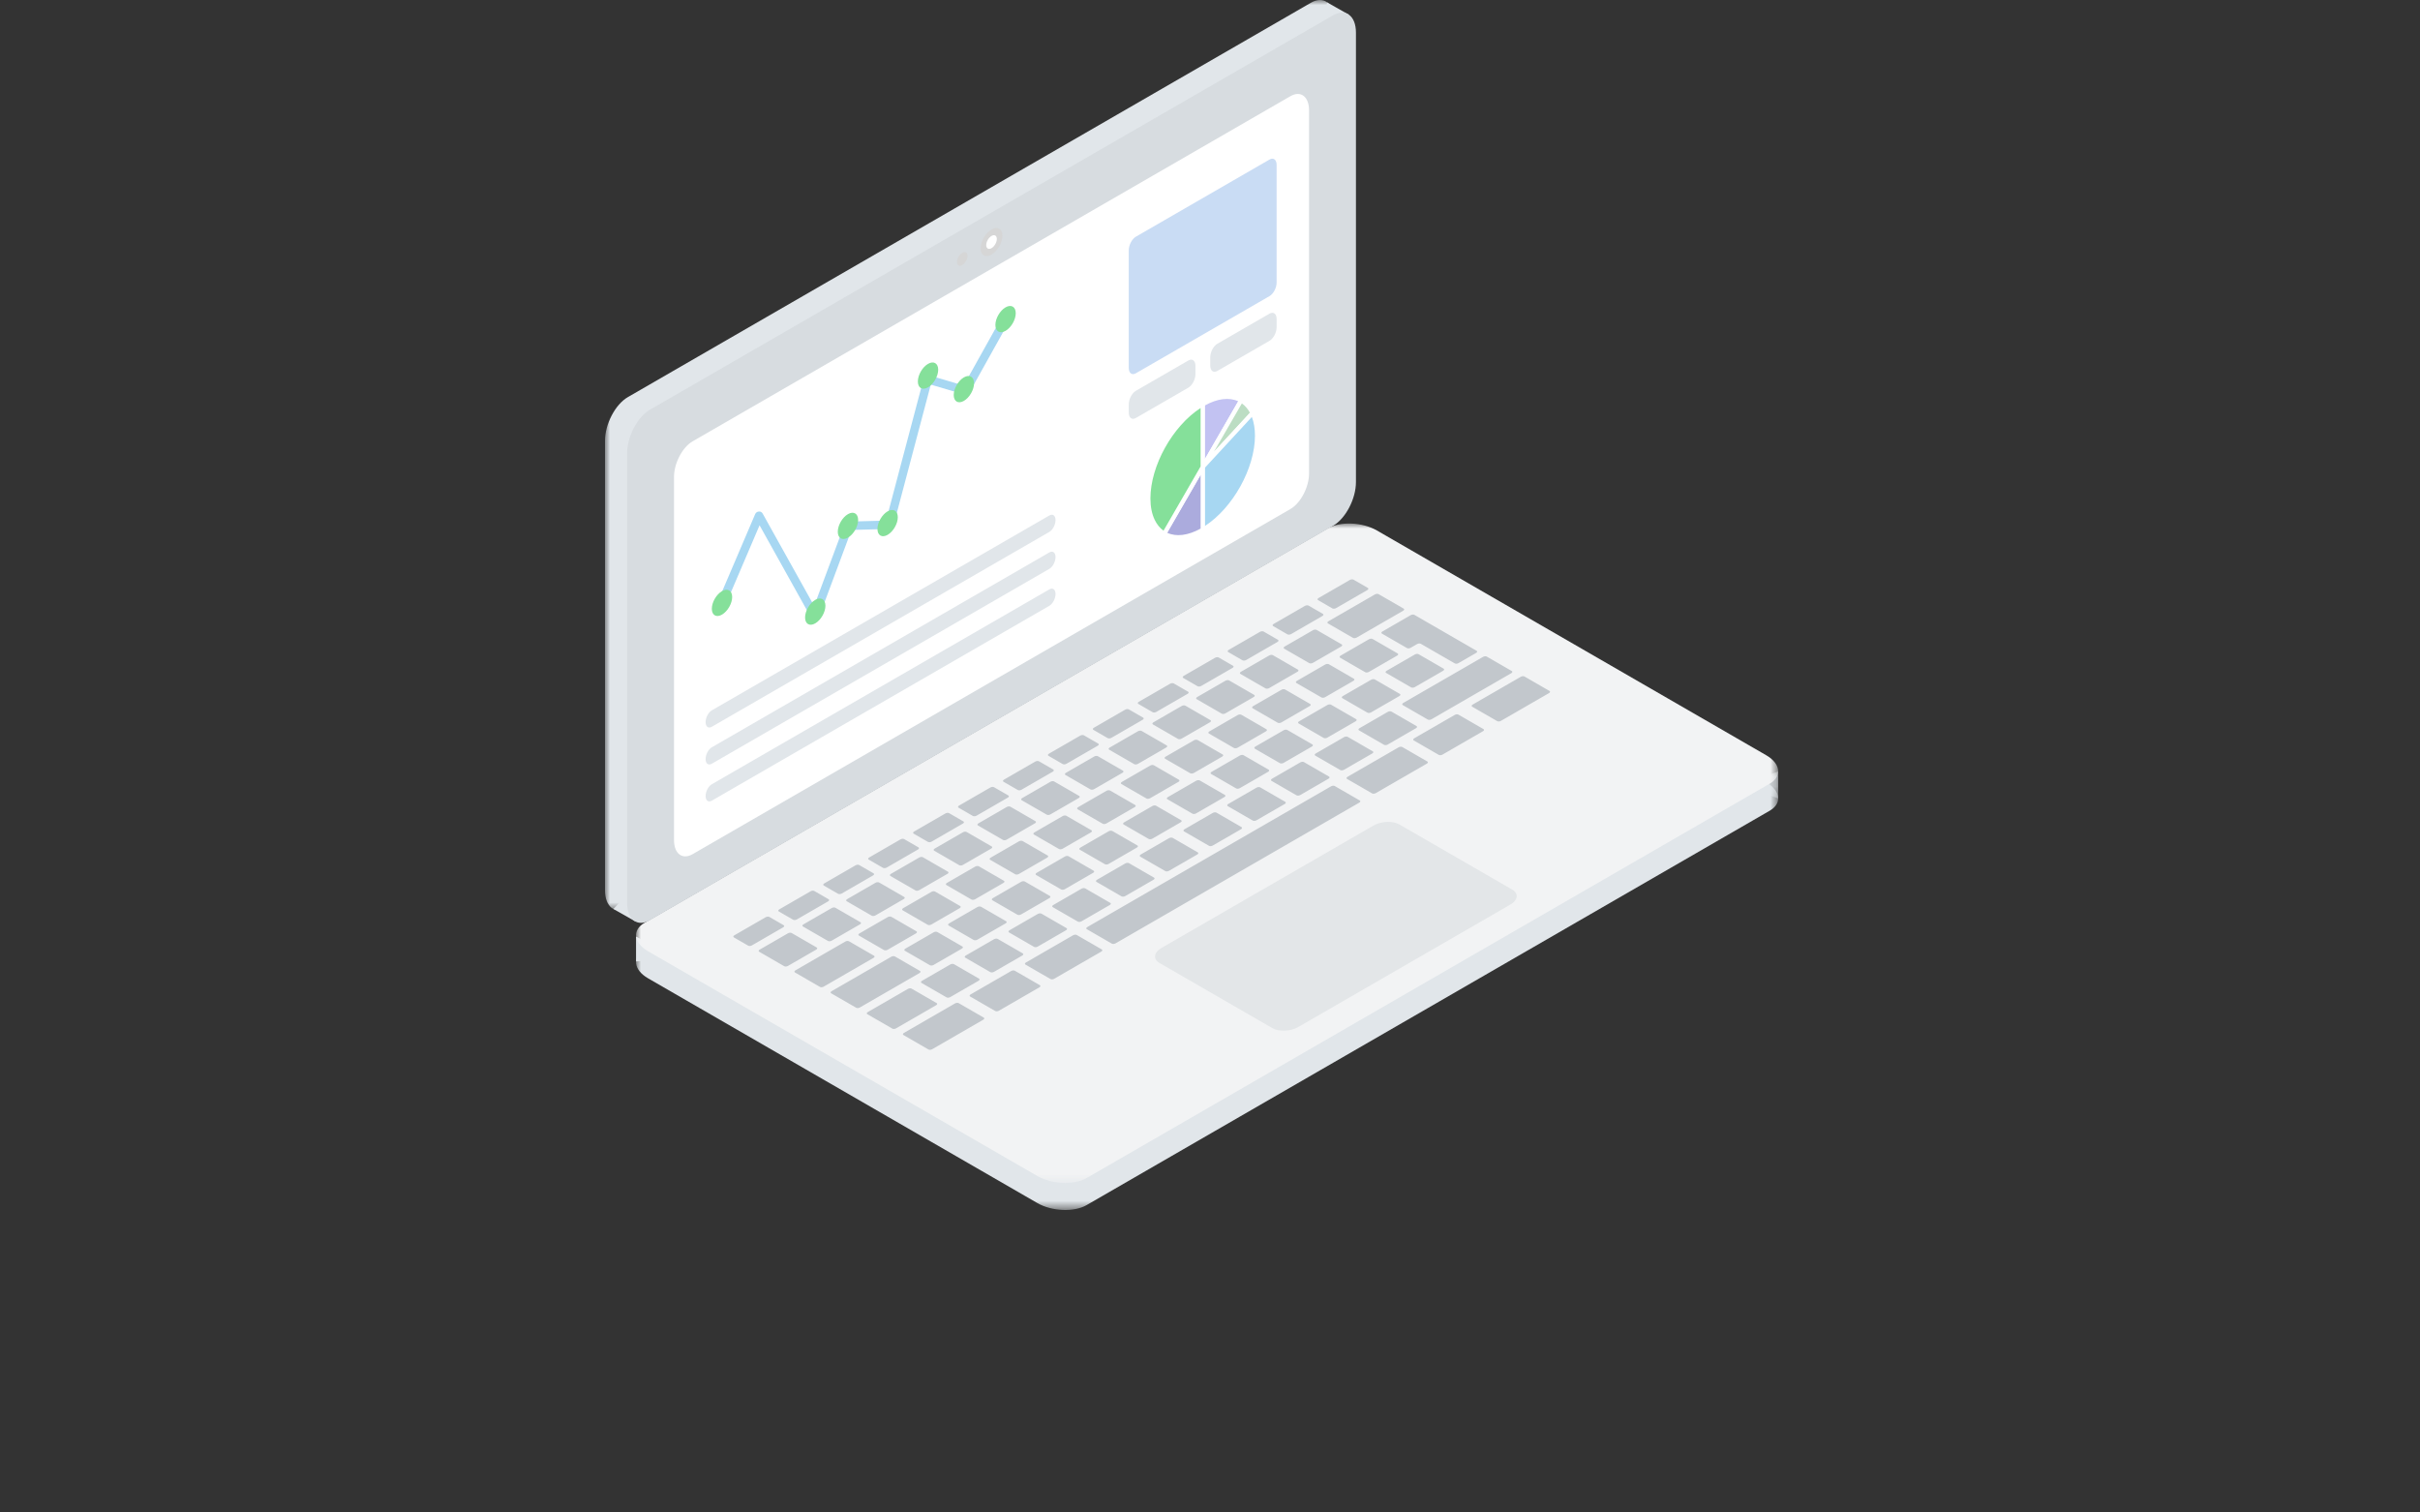 <svg xmlns="http://www.w3.org/2000/svg" xmlns:xlink="http://www.w3.org/1999/xlink" width="240" height="150" viewBox="0 0 240 150"><rect x="0" y="0" width="240" height="150" fill="#333333" stroke="none"/><defs><polygon id="a" points="0 0 3.726 0 3.726 2.681 0 2.681"/><polygon id="c" points="0 0 113.271 0 113.271 65.397 0 65.397"/><polygon id="e" points="0 0 72.281 0 72.281 90.278 0 90.278"/><polygon id="g" points="0 0 113.271 0 113.271 65.397 0 65.397"/></defs><g fill="none" fill-rule="evenodd"><rect width="240" height="150"/><rect width="120" height="120" x="60"/><g transform="translate(60)"><path fill="#E1E6EA" d="M3.079,92.882 L3.079,95.351 C3.079,95.351 7.249,95.018 7.026,94.974 C6.804,94.929 3.079,92.882 3.079,92.882"/><g transform="translate(112.624 76.502)"><mask id="b" fill="#fff"><use xlink:href="#a"/></mask><polygon fill="#E1E6EA" points="3.727 0 3.727 2.681 0 1.341" mask="url(#b)"/></g><g transform="translate(3.079 54.603)"><mask id="d" fill="#fff"><use xlink:href="#c"/></mask><path fill="#E1E6EA" d="M44.684,64.912 L112.43,25.798 C112.992,25.474 113.269,25.038 113.271,24.58 C113.274,24.023 112.871,23.434 112.079,22.977 L73.474,0.688 C72.034,-0.143 69.835,-0.234 68.588,0.486 L0.841,39.599 C-0.406,40.319 -0.248,41.588 1.192,42.42 L39.798,64.709 C41.238,65.54 43.436,65.632 44.684,64.912" mask="url(#d)"/></g><polygon fill="#E1E6EA" points=".836 90.149 3.03 91.391 3.079 87.729"/><polygon fill="#E1E6EA" points="71.617 .235 73.766 1.453 70.349 3.654"/><mask id="f" fill="#fff"><use xlink:href="#e"/></mask><path fill="#E1E6EA" d="M2.268,90.008 L70.014,50.895 C71.261,50.175 72.281,48.225 72.281,46.562 L72.281,1.984 C72.281,0.321 71.261,-0.45 70.014,0.27 L2.268,39.383 C1.02,40.103 -6.32698547e-05,42.053 -6.32698547e-05,43.716 L-6.32698547e-05,88.294 C-6.32698547e-05,89.957 1.02,90.728 2.268,90.008" mask="url(#f)"/><g transform="translate(3.079 51.921)"><mask id="h" fill="#fff"><use xlink:href="#g"/></mask><path fill="#F2F3F4" d="M44.684,64.912 L112.43,25.798 C112.992,25.474 113.269,25.038 113.271,24.58 C113.274,24.023 112.871,23.434 112.079,22.977 L73.474,0.688 C72.034,-0.143 69.835,-0.234 68.588,0.486 L0.841,39.599 C-0.406,40.319 -0.248,41.588 1.192,42.42 L39.798,64.709 C41.238,65.54 43.436,65.632 44.684,64.912" mask="url(#h)"/></g><path fill="#D7DCE0" d="M4.461,91.256 L72.207,52.143 C73.454,51.423 74.474,49.473 74.474,47.81 L74.474,3.232 C74.474,1.569 73.454,0.798 72.207,1.518 L4.461,40.631 C3.213,41.351 2.193,43.301 2.193,44.964 L2.193,89.542 C2.193,91.205 3.213,91.976 4.461,91.256"/><path fill="#FFF" d="M8.69,84.711 L67.978,50.481 C68.993,49.895 69.823,48.308 69.823,46.955 L69.823,10.933 C69.823,9.58 68.993,8.952 67.978,9.538 L8.69,43.768 C7.675,44.354 6.844,45.941 6.844,47.294 L6.844,83.316 C6.844,84.669 7.675,85.297 8.69,84.711"/><path fill="#D6D6D6" d="M37.254,24.628 C37.254,25.316 37.738,25.595 38.334,25.251 C38.93,24.907 39.413,24.07 39.413,23.381 C39.413,22.693 38.93,22.414 38.334,22.758 C37.738,23.102 37.254,23.939 37.254,24.628"/><path fill="#FFF" d="M37.808,24.308 C37.808,24.643 38.044,24.778 38.334,24.611 C38.624,24.444 38.859,24.036 38.859,23.701 C38.859,23.366 38.624,23.23 38.334,23.398 C38.044,23.566 37.808,23.972 37.808,24.308"/><path fill="#D6D6D6" d="M34.907,25.983 C34.907,26.318 35.143,26.454 35.432,26.286 C35.723,26.119 35.958,25.711 35.958,25.376 C35.958,25.041 35.723,24.905 35.432,25.073 C35.143,25.241 34.907,25.648 34.907,25.983"/><path fill="#C9DCF4" d="M65.903,29.366 L52.648,37.019 C52.26,37.243 51.944,37.005 51.944,36.487 L51.944,24.82 C51.944,24.301 52.26,23.699 52.648,23.475 L65.903,15.822 C66.292,15.597 66.607,15.836 66.607,16.354 L66.607,28.022 C66.607,28.54 66.292,29.142 65.903,29.366"/><path fill="#E1E6EA" d="M57.854 38.447 52.649 41.452C52.259 41.677 51.944 41.438 51.944 40.92L51.944 40.103C51.944 39.585 52.259 38.982 52.649 38.758L57.854 35.752C58.242 35.528 58.557 35.766 58.557 36.284L58.557 37.103C58.557 37.621 58.242 38.222 57.854 38.447M65.903 33.8 60.728 36.788C60.339 37.012 60.024 36.774 60.024 36.256L60.024 35.438C60.024 34.92 60.339 34.318 60.728 34.093L65.903 31.105C66.292 30.881 66.607 31.119 66.607 31.637L66.607 32.455C66.607 32.973 66.292 33.575 65.903 33.8M44.07 52.749 10.589 72.079C10.252 72.274 9.978 72.068 9.978 71.618L9.978 71.618C9.978 71.168 10.252 70.646 10.589 70.451L44.07 51.121C44.407 50.926 44.681 51.133 44.681 51.582L44.681 51.582C44.681 52.032 44.407 52.554 44.07 52.749M44.07 56.413 10.589 75.744C10.252 75.938 9.978 75.732 9.978 75.282 9.978 74.833 10.252 74.311 10.589 74.116L44.07 54.785C44.407 54.591 44.681 54.798 44.681 55.247L44.681 55.247C44.681 55.697 44.407 56.219 44.07 56.413M44.07 60.078 10.589 79.408C10.252 79.603 9.978 79.397 9.978 78.947 9.978 78.497 10.252 77.975 10.589 77.78L44.07 58.45C44.407 58.255 44.681 58.462 44.681 58.911 44.681 59.361 44.407 59.883 44.07 60.078"/><path fill="#A7D7F2" d="M20.82,61.507 C20.831,61.507 20.842,61.507 20.852,61.507 C21.015,61.493 21.155,61.388 21.212,61.235 L24.445,52.558 L28.209,52.456 C28.394,52.451 28.554,52.325 28.602,52.145 L32.31,38.143 L35.651,39.132 C35.841,39.188 36.039,39.106 36.134,38.936 L40.09,31.849 C40.203,31.648 40.13,31.393 39.93,31.281 C39.729,31.169 39.474,31.24 39.361,31.441 L35.568,38.237 L32.134,37.219 C32.029,37.187 31.911,37.198 31.812,37.256 C31.714,37.31 31.641,37.403 31.612,37.513 L27.874,51.63 L24.141,51.731 C23.971,51.735 23.82,51.843 23.76,52.002 L20.744,60.096 L15.643,50.946 C15.566,50.806 15.421,50.701 15.256,50.732 C15.097,50.74 14.956,50.838 14.894,50.985 L11.039,60.004 C10.948,60.216 11.047,60.462 11.259,60.552 C11.47,60.644 11.717,60.544 11.808,60.332 L15.328,52.095 L20.455,61.293 C20.53,61.426 20.669,61.507 20.82,61.507"/><path fill="#85E09A" d="M12.612 59.208C12.612 59.851 12.16 60.633 11.603 60.955 11.046 61.277 10.594 61.016 10.594 60.373 10.594 59.729 11.046 58.947 11.603 58.625 12.16 58.304 12.612 58.564 12.612 59.208M40.735 31.063C40.735 31.706 40.283 32.488 39.726 32.811 39.169 33.132 38.717 32.871 38.717 32.228 38.717 31.584 39.169 30.802 39.726 30.48 40.283 30.159 40.735 30.42 40.735 31.063M36.601 38.009C36.601 38.653 36.15 39.435 35.592 39.757 35.036 40.078 34.584 39.817 34.584 39.174 34.584 38.53 35.036 37.748 35.592 37.426 36.15 37.105 36.601 37.366 36.601 38.009M33.045 36.667C33.045 37.311 32.593 38.093 32.037 38.415 31.479 38.736 31.027 38.476 31.027 37.832 31.027 37.189 31.479 36.407 32.037 36.085 32.593 35.763 33.045 36.024 33.045 36.667M29.038 51.295C29.038 51.938 28.586 52.72 28.029 53.042 27.472 53.364 27.02 53.103 27.02 52.459 27.02 51.816 27.472 51.034 28.029 50.712 28.586 50.391 29.038 50.651 29.038 51.295M25.104 51.571C25.104 52.215 24.652 52.997 24.094 53.319 23.538 53.64 23.086 53.38 23.086 52.736 23.086 52.093 23.538 51.311 24.094 50.989 24.652 50.667 25.104 50.928 25.104 51.571M21.86 60.075C21.86 60.718 21.409 61.5 20.851 61.822 20.294 62.143 19.843 61.883 19.843 61.239 19.843 60.596 20.294 59.814 20.851 59.492 21.409 59.17 21.86 59.431 21.86 60.075"/><path fill="#C2C2F2" d="M63.088,39.715 C62.113,39.152 60.764,39.232 59.276,40.092 L59.276,46.318 L63.088,39.715 Z"/><path fill="#FFF" d="M59.485,40.214 L59.485,45.539 L62.799,39.798 C61.894,39.379 60.73,39.523 59.485,40.214 L59.485,40.214 Z M59.067,39.972 L59.171,39.911 C60.678,39.041 62.106,38.907 63.193,39.533 L63.374,39.638 L59.067,47.098 L59.067,39.972 Z"/><path fill="#BCDDC3" d="M64.215,40.974 C63.944,40.414 63.561,39.987 63.088,39.714 L59.276,46.318 L64.215,40.974 Z"/><path fill="#FFF" d="M63.16,40.008 L60.392,44.802 L63.963,40.938 C63.752,40.548 63.484,40.236 63.16,40.008 L63.16,40.008 Z M63.012,39.429 L63.193,39.533 C63.706,39.83 64.112,40.284 64.402,40.882 L64.464,41.011 L58.159,47.835 L63.012,39.429 Z"/><path fill="#A7D7F2" d="M59.276,46.318 L59.276,52.544 C62.253,50.825 64.668,46.643 64.668,43.205 C64.668,42.318 64.504,41.57 64.215,40.974 L59.276,46.318 Z"/><path fill="#FFF" d="M59.485,46.4 L59.485,52.171 C62.255,50.384 64.459,46.451 64.459,43.205 C64.459,42.505 64.355,41.883 64.151,41.351 L59.485,46.4 Z M59.067,46.237 L64.268,40.608 L64.403,40.882 C64.717,41.531 64.876,42.311 64.876,43.205 C64.876,46.705 62.411,50.975 59.38,52.724 L59.067,52.905 L59.067,46.237 Z"/><path fill="#ABABDD" d="M55.463,52.921 C56.439,53.485 57.787,53.404 59.276,52.544 L59.276,46.318 L55.463,52.921 Z"/><path fill="#FFF" d="M59.067,47.098 L55.753,52.837 C56.656,53.258 57.82,53.114 59.067,52.422 L59.067,47.098 Z M55.359,53.103 L55.178,52.998 L59.484,45.539 L59.484,52.664 L59.38,52.724 C58.498,53.234 57.644,53.491 56.868,53.491 C56.318,53.491 55.809,53.362 55.359,53.103 L55.359,53.103 Z"/><path fill="#85E09A" d="M53.884,49.431 C53.884,50.318 54.047,51.065 54.336,51.662 C54.608,52.222 54.991,52.649 55.463,52.922 L59.276,46.318 L59.276,40.092 C56.298,41.811 53.884,45.993 53.884,49.431"/><path fill="#FFF" d="M59.067,40.465 C56.296,42.253 54.092,46.186 54.092,49.431 C54.092,50.26 54.238,50.98 54.523,51.57 C54.743,52.022 55.034,52.376 55.391,52.628 L59.067,46.262 L59.067,40.465 Z M55.359,53.103 C54.846,52.807 54.439,52.353 54.148,51.753 C53.834,51.105 53.675,50.324 53.675,49.431 C53.675,45.932 56.141,41.662 59.171,39.911 L59.484,39.731 L59.484,46.375 L55.539,53.207 L55.359,53.103 Z"/><path fill="#C2C7CC" d="M15.292 94.389 17.777 95.824C17.864 95.875 18.027 95.862 18.14 95.797L20.949 94.176C21.062 94.11 21.083 94.017 20.996 93.966L18.51 92.531C18.423 92.481 18.261 92.493 18.148 92.558L15.338 94.18C15.226 94.245 15.205 94.339 15.292 94.389M22.478 93.293 25.288 91.67C25.401 91.605 25.422 91.511 25.335 91.461L22.849 90.026C22.762 89.976 22.6 89.988 22.487 90.053L19.677 91.675C19.564 91.741 19.543 91.834 19.63 91.885L22.116 93.32C22.203 93.37 22.365 93.358 22.478 93.293M26.817 90.788 29.626 89.165C29.74 89.1 29.76 89.007 29.674 88.957L27.188 87.521C27.101 87.471 26.939 87.483 26.825 87.548L24.016 89.17C23.903 89.236 23.882 89.329 23.969 89.38L26.455 90.815C26.542 90.865 26.704 90.853 26.817 90.788M34.012 86.451 31.526 85.016C31.44 84.966 31.277 84.978 31.164 85.044L28.355 86.665C28.242 86.73 28.221 86.824 28.308 86.875L30.794 88.31C30.88 88.36 31.043 88.348 31.156 88.282L33.965 86.661C34.078 86.596 34.099 86.501 34.012 86.451M35.503 82.538 32.694 84.16C32.58 84.226 32.559 84.319 32.647 84.369L35.132 85.804C35.219 85.855 35.382 85.843 35.495 85.778L38.304 84.156C38.417 84.09 38.438 83.997 38.351 83.946L35.865 82.511C35.778 82.461 35.616 82.473 35.503 82.538M39.841 80.033 37.032 81.655C36.919 81.721 36.898 81.814 36.985 81.864L39.471 83.299C39.558 83.35 39.721 83.338 39.833 83.273L42.642 81.651C42.756 81.585 42.777 81.492 42.69 81.441L40.204 80.006C40.117 79.956 39.955 79.968 39.841 80.033M44.172 80.768 46.981 79.146C47.095 79.08 47.115 78.987 47.028 78.937L44.543 77.502C44.456 77.451 44.293 77.463 44.18 77.528L41.371 79.15C41.258 79.216 41.237 79.309 41.324 79.36L43.81 80.795C43.897 80.845 44.059 80.833 44.172 80.768M48.519 75.024 45.71 76.645C45.596 76.711 45.576 76.805 45.663 76.855L48.148 78.29C48.235 78.34 48.398 78.328 48.511 78.263L51.32 76.641C51.433 76.576 51.454 76.482 51.367 76.431L48.881 74.996C48.794 74.946 48.632 74.958 48.519 75.024M52.858 72.519 50.048 74.14C49.935 74.206 49.914 74.3 50.002 74.35L52.487 75.785C52.574 75.835 52.737 75.823 52.849 75.758L55.658 74.136C55.772 74.071 55.793 73.977 55.706 73.926L53.22 72.491C53.133 72.441 52.971 72.453 52.858 72.519M57.196 70.014 54.387 71.635C54.274 71.701 54.253 71.795 54.34 71.845L56.826 73.28C56.913 73.33 57.075 73.318 57.188 73.253L59.997 71.631C60.11 71.566 60.131 71.472 60.045 71.421L57.559 69.986C57.471 69.936 57.31 69.948 57.196 70.014M61.535 67.509 58.726 69.13C58.612 69.196 58.592 69.29 58.679 69.34L61.164 70.775C61.251 70.825 61.414 70.813 61.527 70.748L64.336 69.126C64.449 69.061 64.47 68.967 64.383 68.916L61.897 67.481C61.81 67.431 61.648 67.444 61.535 67.509M65.874 65.004 63.065 66.626C62.951 66.691 62.931 66.785 63.017 66.835L65.503 68.27C65.59 68.32 65.752 68.308 65.866 68.243L68.675 66.621C68.788 66.556 68.809 66.462 68.722 66.411L66.236 64.976C66.149 64.926 65.987 64.938 65.874 65.004M70.213 62.499 67.403 64.121C67.29 64.186 67.269 64.28 67.356 64.33L69.842 65.765C69.928 65.815 70.091 65.803 70.204 65.738L73.013 64.116C73.127 64.051 73.148 63.957 73.061 63.906L70.575 62.472C70.488 62.422 70.326 62.434 70.213 62.499M76.358 58.951 71.742 61.616C71.629 61.681 71.608 61.775 71.695 61.825L74.181 63.26C74.267 63.311 74.43 63.298 74.543 63.233L79.159 60.568C79.272 60.503 79.293 60.409 79.206 60.358L76.72 58.924C76.633 58.874 76.471 58.886 76.358 58.951M30.886 92.361 28.4 90.926C28.313 90.875 28.15 90.888 28.038 90.953L25.228 92.575C25.115 92.64 25.094 92.734 25.181 92.784L27.666 94.219C27.754 94.27 27.916 94.257 28.029 94.192L30.839 92.57C30.951 92.505 30.972 92.411 30.886 92.361M29.52 90.279 32.006 91.714C32.092 91.765 32.255 91.752 32.368 91.687L35.178 90.065C35.29 90 35.311 89.906 35.224 89.856L32.738 88.421C32.652 88.371 32.489 88.383 32.376 88.448L29.567 90.07C29.454 90.135 29.433 90.229 29.52 90.279M39.563 87.351 37.077 85.916C36.99 85.866 36.828 85.878 36.715 85.943L33.905 87.565C33.793 87.63 33.772 87.724 33.859 87.774L36.344 89.209C36.431 89.259 36.594 89.247 36.707 89.182L39.516 87.561C39.629 87.495 39.65 87.401 39.563 87.351M38.197 85.269 40.683 86.704C40.77 86.755 40.932 86.742 41.046 86.677L43.855 85.056C43.968 84.99 43.988 84.896 43.902 84.846L41.416 83.411C41.329 83.361 41.167 83.373 41.053 83.438L38.244 85.06C38.132 85.125 38.111 85.219 38.197 85.269M42.536 82.764 45.022 84.199C45.109 84.25 45.271 84.237 45.384 84.172L48.194 82.551C48.306 82.485 48.327 82.391 48.24 82.341L45.755 80.906C45.668 80.856 45.505 80.868 45.392 80.933L42.583 82.555C42.47 82.62 42.449 82.715 42.536 82.764M46.875 80.26 49.361 81.694C49.447 81.745 49.61 81.732 49.723 81.667L52.532 80.046C52.645 79.98 52.666 79.886 52.579 79.836L50.093 78.401C50.007 78.351 49.844 78.363 49.731 78.428L46.922 80.05C46.809 80.115 46.788 80.21 46.875 80.26M51.213 77.755 53.699 79.19C53.786 79.24 53.949 79.228 54.061 79.162L56.871 77.541C56.984 77.476 57.004 77.381 56.918 77.331L54.432 75.896C54.345 75.846 54.183 75.858 54.069 75.924L51.26 77.545C51.148 77.61 51.127 77.705 51.213 77.755M55.552 75.25 58.038 76.685C58.125 76.735 58.287 76.723 58.401 76.657L61.21 75.036C61.322 74.971 61.343 74.876 61.257 74.826L58.771 73.391C58.684 73.341 58.521 73.353 58.408 73.419L55.599 75.04C55.486 75.105 55.465 75.2 55.552 75.25M62.739 74.153 65.548 72.531C65.661 72.465 65.682 72.372 65.595 72.322L63.11 70.887C63.022 70.836 62.86 70.848 62.747 70.913L59.938 72.535C59.825 72.601 59.804 72.694 59.89 72.745L62.376 74.18C62.464 74.23 62.626 74.218 62.739 74.153M67.078 71.648 69.887 70.025C70 69.96 70.021 69.867 69.934 69.817L67.448 68.381C67.362 68.331 67.199 68.343 67.086 68.408L64.277 70.03C64.163 70.096 64.143 70.189 64.229 70.24L66.715 71.675C66.802 71.725 66.964 71.713 67.078 71.648M71.416 69.143 74.225 67.521C74.339 67.455 74.36 67.362 74.273 67.312L71.787 65.876C71.7 65.826 71.538 65.838 71.425 65.903L68.615 67.526C68.502 67.591 68.481 67.684 68.568 67.735L71.054 69.17C71.141 69.22 71.303 69.208 71.416 69.143M75.763 63.399 72.954 65.02C72.841 65.086 72.82 65.18 72.907 65.23L75.393 66.665C75.48 66.715 75.643 66.703 75.755 66.638L78.564 65.016C78.678 64.951 78.698 64.857 78.612 64.806L76.126 63.371C76.039 63.321 75.877 63.333 75.763 63.399M80.905 63.847 84.277 65.793C84.364 65.844 84.527 65.832 84.64 65.767L86.395 64.753C86.509 64.688 86.53 64.594 86.443 64.543L80.269 60.979C80.182 60.929 80.02 60.941 79.906 61.006L77.097 62.628C76.985 62.693 76.964 62.788 77.05 62.838L79.536 64.272C79.623 64.323 79.786 64.31 79.899 64.245L80.542 63.874C80.656 63.809 80.818 63.797 80.905 63.847M21.686 97.851 26.634 94.994C26.747 94.929 26.768 94.835 26.681 94.785L24.195 93.35C24.108 93.299 23.946 93.312 23.833 93.377L18.885 96.234C18.771 96.299 18.75 96.393 18.837 96.443L21.323 97.878C21.41 97.928 21.572 97.916 21.686 97.851M34.238 98.888 37.047 97.267C37.16 97.201 37.181 97.107 37.094 97.057L34.609 95.622C34.521 95.572 34.359 95.584 34.246 95.649L31.437 97.271C31.324 97.336 31.303 97.43 31.39 97.48L33.875 98.915C33.963 98.965 34.125 98.953 34.238 98.888M38.577 96.383 41.386 94.762C41.499 94.696 41.52 94.602 41.433 94.552L38.947 93.117C38.86 93.067 38.697 93.079 38.585 93.144L35.776 94.766C35.662 94.831 35.642 94.925 35.728 94.975L38.214 96.41C38.301 96.46 38.463 96.448 38.577 96.383M42.923 90.639 40.114 92.261C40.001 92.326 39.98 92.42 40.067 92.47L42.553 93.905C42.64 93.956 42.803 93.944 42.915 93.878L45.724 92.256C45.838 92.191 45.858 92.097 45.772 92.047L43.286 90.612C43.199 90.562 43.037 90.574 42.923 90.639M47.254 91.373 50.063 89.752C50.176 89.686 50.197 89.592 50.11 89.542L47.625 88.107C47.537 88.057 47.375 88.069 47.262 88.134L44.453 89.756C44.34 89.821 44.319 89.915 44.406 89.965L46.892 91.4C46.979 91.45 47.141 91.438 47.254 91.373M51.593 88.868 54.402 87.247C54.515 87.181 54.536 87.087 54.449 87.037L51.963 85.602C51.876 85.552 51.714 85.564 51.601 85.629L48.792 87.251C48.678 87.316 48.658 87.41 48.744 87.461L51.23 88.896C51.317 88.946 51.479 88.933 51.593 88.868M55.931 86.363 58.741 84.742C58.854 84.676 58.875 84.582 58.787 84.532L56.302 83.097C56.215 83.047 56.052 83.059 55.94 83.124L53.13 84.746C53.017 84.811 52.996 84.905 53.083 84.956L55.569 86.391C55.656 86.441 55.818 86.429 55.931 86.363M60.27 83.858 63.079 82.237C63.193 82.171 63.213 82.077 63.126 82.027L60.641 80.592C60.554 80.542 60.391 80.554 60.278 80.619L57.469 82.241C57.356 82.306 57.335 82.4 57.422 82.451L59.908 83.886C59.995 83.936 60.157 83.924 60.27 83.858M64.609 81.353 67.418 79.731C67.531 79.666 67.552 79.572 67.465 79.522L64.98 78.087C64.893 78.037 64.73 78.049 64.617 78.114L61.808 79.736C61.695 79.801 61.674 79.895 61.76 79.946L64.246 81.381C64.334 81.431 64.496 81.419 64.609 81.353M68.948 78.849 71.757 77.226C71.87 77.161 71.891 77.067 71.804 77.017L69.318 75.582C69.232 75.532 69.069 75.544 68.956 75.609L66.147 77.231C66.033 77.297 66.012 77.39 66.099 77.441L68.585 78.876C68.672 78.926 68.834 78.914 68.948 78.849M73.286 76.343 76.096 74.722C76.209 74.656 76.23 74.562 76.142 74.512L73.657 73.077C73.57 73.027 73.407 73.039 73.295 73.104L70.485 74.726C70.372 74.791 70.351 74.885 70.438 74.936L72.924 76.371C73.011 76.421 73.173 76.409 73.286 76.343M77.625 73.839 80.434 72.217C80.548 72.151 80.568 72.057 80.481 72.007L77.996 70.572C77.909 70.522 77.746 70.534 77.633 70.599L74.824 72.221C74.711 72.286 74.69 72.38 74.777 72.431L77.263 73.866C77.35 73.916 77.512 73.904 77.625 73.839M81.964 71.334 89.885 66.76C89.998 66.695 90.019 66.602 89.932 66.551L87.446 65.116C87.359 65.066 87.196 65.078 87.084 65.143L79.163 69.716C79.05 69.782 79.029 69.875 79.115 69.926L81.601 71.361C81.689 71.411 81.851 71.399 81.964 71.334M26.014 100.58 28.5 102.015C28.587 102.066 28.749 102.053 28.862 101.988L32.843 99.69C32.955 99.625 32.977 99.531 32.89 99.481L30.404 98.046C30.317 97.996 30.154 98.008 30.042 98.073L26.061 100.371C25.948 100.436 25.927 100.53 26.014 100.58M34.714 99.513 29.645 102.44C29.532 102.505 29.511 102.599 29.598 102.649L32.084 104.084C32.17 104.134 32.333 104.122 32.446 104.057L37.515 101.13C37.629 101.065 37.649 100.972 37.563 100.921L35.077 99.486C34.99 99.436 34.828 99.448 34.714 99.513M40.281 96.299 36.259 98.621C36.147 98.687 36.126 98.78 36.213 98.83L38.698 100.265C38.785 100.316 38.948 100.304 39.061 100.239L43.082 97.917C43.195 97.851 43.216 97.758 43.129 97.707L40.643 96.272C40.556 96.222 40.394 96.234 40.281 96.299M46.421 92.754 41.746 95.454C41.633 95.519 41.612 95.613 41.699 95.663L44.185 97.098C44.271 97.148 44.434 97.136 44.547 97.071L49.222 94.371C49.335 94.306 49.356 94.213 49.27 94.162L46.784 92.727C46.697 92.677 46.535 92.689 46.421 92.754M50.63 93.559 74.81 79.598C74.923 79.533 74.944 79.44 74.856 79.39L72.371 77.954C72.284 77.904 72.121 77.916 72.009 77.981L47.829 91.942C47.716 92.007 47.695 92.101 47.781 92.151L50.267 93.586C50.355 93.636 50.516 93.624 50.63 93.559M78.708 74.114 73.639 77.04C73.525 77.106 73.504 77.199 73.591 77.25L76.077 78.685C76.164 78.735 76.326 78.723 76.439 78.658L81.509 75.731C81.622 75.666 81.643 75.572 81.556 75.521L79.07 74.086C78.983 74.036 78.821 74.048 78.708 74.114M84.274 70.9 80.253 73.221C80.14 73.287 80.119 73.381 80.206 73.431L82.692 74.866C82.778 74.916 82.941 74.904 83.054 74.839L87.075 72.517C87.188 72.452 87.209 72.358 87.123 72.307L84.637 70.873C84.549 70.823 84.387 70.835 84.274 70.9M90.825 67.118 86.048 69.876C85.935 69.941 85.914 70.035 86.001 70.085L88.487 71.52C88.574 71.57 88.737 71.558 88.849 71.493L93.625 68.735C93.739 68.67 93.76 68.576 93.673 68.526L91.187 67.091C91.1 67.041 90.938 67.053 90.825 67.118M35.443 93.868 32.957 92.433C32.871 92.383 32.708 92.395 32.595 92.46L29.786 94.082C29.673 94.147 29.652 94.241 29.739 94.291L32.225 95.726C32.311 95.776 32.474 95.764 32.587 95.699L35.396 94.078C35.509 94.012 35.53 93.918 35.443 93.868M39.782 91.363 37.296 89.928C37.209 89.878 37.047 89.89 36.934 89.955L34.124 91.577C34.012 91.642 33.991 91.736 34.078 91.786L36.563 93.221C36.65 93.271 36.813 93.259 36.926 93.194L39.735 91.573C39.848 91.507 39.869 91.413 39.782 91.363M41.264 90.689 44.074 89.068C44.187 89.002 44.208 88.908 44.12 88.858L41.635 87.423C41.548 87.373 41.385 87.385 41.273 87.45L38.463 89.072C38.35 89.137 38.329 89.231 38.416 89.282L40.902 90.717C40.989 90.767 41.151 90.755 41.264 90.689M45.611 84.945 42.802 86.567C42.689 86.633 42.668 86.726 42.755 86.776L45.241 88.212C45.327 88.262 45.49 88.25 45.603 88.185L48.412 86.562C48.526 86.497 48.546 86.404 48.46 86.353L45.974 84.918C45.887 84.868 45.725 84.88 45.611 84.945M49.95 82.44 47.141 84.062C47.028 84.128 47.007 84.221 47.093 84.271L49.579 85.707C49.666 85.757 49.829 85.745 49.942 85.68L52.751 84.057C52.864 83.992 52.885 83.899 52.799 83.848L50.313 82.413C50.225 82.363 50.063 82.375 49.95 82.44M54.289 79.935 51.48 81.557C51.366 81.623 51.345 81.716 51.432 81.766L53.918 83.202C54.005 83.252 54.167 83.24 54.281 83.175L57.09 81.552C57.203 81.487 57.224 81.394 57.137 81.343L54.651 79.908C54.564 79.858 54.402 79.87 54.289 79.935M58.627 77.43 55.818 79.052C55.705 79.118 55.684 79.211 55.771 79.261L58.257 80.696C58.344 80.747 58.507 80.735 58.619 80.67L61.428 79.048C61.542 78.982 61.563 78.889 61.476 78.838L58.99 77.403C58.903 77.353 58.741 77.365 58.627 77.43M65.814 76.333 63.328 74.898C63.242 74.848 63.079 74.86 62.966 74.926L60.157 76.547C60.044 76.612 60.023 76.706 60.11 76.757L62.596 78.192C62.682 78.242 62.845 78.23 62.958 78.164L65.767 76.543C65.88 76.478 65.901 76.383 65.814 76.333M70.153 73.828 67.667 72.393C67.58 72.343 67.418 72.356 67.305 72.421L64.495 74.042C64.383 74.107 64.362 74.201 64.449 74.252L66.935 75.687C67.021 75.737 67.184 75.725 67.297 75.659L70.106 74.038C70.219 73.973 70.24 73.878 70.153 73.828M74.492 71.323 72.006 69.889C71.919 69.838 71.757 69.851 71.643 69.916L68.834 71.537C68.722 71.602 68.701 71.696 68.787 71.747L71.273 73.182C71.36 73.232 71.522 73.22 71.636 73.154L74.445 71.533C74.558 71.468 74.578 71.373 74.492 71.323M78.83 68.818 76.345 67.384C76.258 67.333 76.095 67.346 75.982 67.411L73.173 69.032C73.06 69.098 73.039 69.191 73.126 69.242L75.612 70.677C75.699 70.727 75.861 70.715 75.974 70.65L78.784 69.028C78.896 68.963 78.917 68.868 78.83 68.818M77.465 66.737 79.951 68.172C80.037 68.222 80.2 68.21 80.313 68.144L83.122 66.523C83.235 66.458 83.256 66.364 83.169 66.313L80.683 64.878C80.597 64.828 80.434 64.841 80.321 64.906L77.512 66.527C77.399 66.592 77.378 66.687 77.465 66.737M31.239 96.292 28.753 94.857C28.666 94.806 28.504 94.819 28.39 94.884L22.474 98.3C22.361 98.365 22.34 98.459 22.427 98.509L24.913 99.944C25 99.994 25.162 99.982 25.275 99.917L31.192 96.501C31.304 96.436 31.325 96.342 31.239 96.292M14.566 93.76 17.673 91.966C17.786 91.901 17.807 91.807 17.72 91.757L16.299 90.936C16.212 90.886 16.049 90.898 15.937 90.964L12.829 92.758C12.716 92.823 12.695 92.917 12.782 92.967L14.203 93.787C14.29 93.837 14.452 93.825 14.566 93.76M19.022 91.187 22.129 89.393C22.242 89.328 22.263 89.234 22.177 89.184L20.756 88.363C20.668 88.313 20.506 88.325 20.393 88.391L17.286 90.185C17.173 90.25 17.152 90.344 17.238 90.394L18.659 91.214C18.747 91.264 18.909 91.252 19.022 91.187M23.478 88.614 26.586 86.82C26.699 86.755 26.72 86.661 26.633 86.611L25.212 85.79C25.125 85.74 24.962 85.752 24.849 85.818L21.742 87.612C21.629 87.677 21.608 87.771 21.695 87.821L23.116 88.641C23.203 88.691 23.365 88.679 23.478 88.614M27.935 86.041 31.042 84.247C31.155 84.182 31.176 84.088 31.09 84.038L29.669 83.217C29.581 83.167 29.419 83.179 29.306 83.245L26.199 85.039C26.086 85.104 26.065 85.198 26.151 85.248L27.572 86.068C27.66 86.118 27.822 86.106 27.935 86.041M32.392 83.468 35.499 81.674C35.612 81.609 35.633 81.515 35.546 81.465L34.125 80.644C34.038 80.594 33.875 80.606 33.763 80.672L30.655 82.466C30.542 82.531 30.521 82.625 30.608 82.675L32.029 83.495C32.116 83.545 32.278 83.533 32.392 83.468M36.848 80.895 39.955 79.101C40.068 79.036 40.089 78.942 40.003 78.892L38.582 78.071C38.494 78.021 38.332 78.033 38.219 78.099L35.112 79.893C34.999 79.958 34.978 80.052 35.064 80.102L36.485 80.922C36.573 80.972 36.735 80.96 36.848 80.895M41.304 78.322 44.412 76.529C44.525 76.463 44.546 76.369 44.459 76.319L43.038 75.499C42.951 75.449 42.788 75.461 42.676 75.526L39.568 77.32C39.455 77.385 39.434 77.479 39.521 77.529L40.942 78.349C41.029 78.399 41.191 78.387 41.304 78.322M45.761 75.749 48.868 73.956C48.981 73.89 49.002 73.796 48.916 73.746L47.495 72.926C47.407 72.876 47.245 72.888 47.132 72.953L44.025 74.747C43.912 74.812 43.891 74.906 43.977 74.956L45.398 75.777C45.486 75.827 45.648 75.814 45.761 75.749M50.218 73.176 53.325 71.383C53.437 71.317 53.459 71.223 53.372 71.173L51.951 70.353C51.864 70.303 51.701 70.315 51.589 70.38L48.481 72.174C48.368 72.239 48.347 72.333 48.434 72.383L49.855 73.203C49.942 73.253 50.104 73.241 50.218 73.176M54.674 70.603 57.781 68.81C57.894 68.744 57.915 68.65 57.829 68.6L56.408 67.78C56.32 67.73 56.158 67.742 56.045 67.807L52.938 69.601C52.825 69.666 52.804 69.76 52.89 69.81L54.311 70.631C54.399 70.681 54.561 70.668 54.674 70.603M59.13 68.03 62.238 66.237C62.351 66.171 62.372 66.077 62.285 66.027L60.864 65.207C60.777 65.157 60.614 65.169 60.502 65.234L57.394 67.028C57.281 67.093 57.26 67.187 57.347 67.237L58.768 68.058C58.855 68.108 59.017 68.096 59.13 68.03M63.587 65.457 66.694 63.664C66.807 63.598 66.828 63.504 66.742 63.454L65.321 62.634C65.233 62.584 65.071 62.596 64.958 62.661L61.851 64.455C61.738 64.52 61.717 64.614 61.803 64.664L63.224 65.485C63.312 65.535 63.474 65.523 63.587 65.457M68.043 62.885 71.151 61.09C71.264 61.025 71.285 60.931 71.198 60.881L69.777 60.061C69.69 60.011 69.527 60.023 69.414 60.088L66.307 61.882C66.194 61.948 66.173 62.041 66.26 62.091L67.681 62.912C67.768 62.962 67.93 62.95 68.043 62.885M72.5 60.311 75.607 58.518C75.72 58.452 75.741 58.358 75.655 58.308L74.234 57.488C74.146 57.438 73.984 57.45 73.871 57.515L70.764 59.309C70.651 59.374 70.63 59.468 70.716 59.518L72.138 60.339C72.225 60.389 72.387 60.377 72.5 60.311"/><path fill="#E3E6E8" d="M89.787,89.71 L68.753,101.854 C67.991,102.294 66.84,102.341 66.18,101.961 L54.995,95.503 C54.336,95.122 54.419,94.457 55.18,94.018 L76.214,81.873 C76.975,81.434 78.127,81.386 78.786,81.767 L89.972,88.225 C90.631,88.605 90.548,89.27 89.787,89.71"/></g></g></svg>